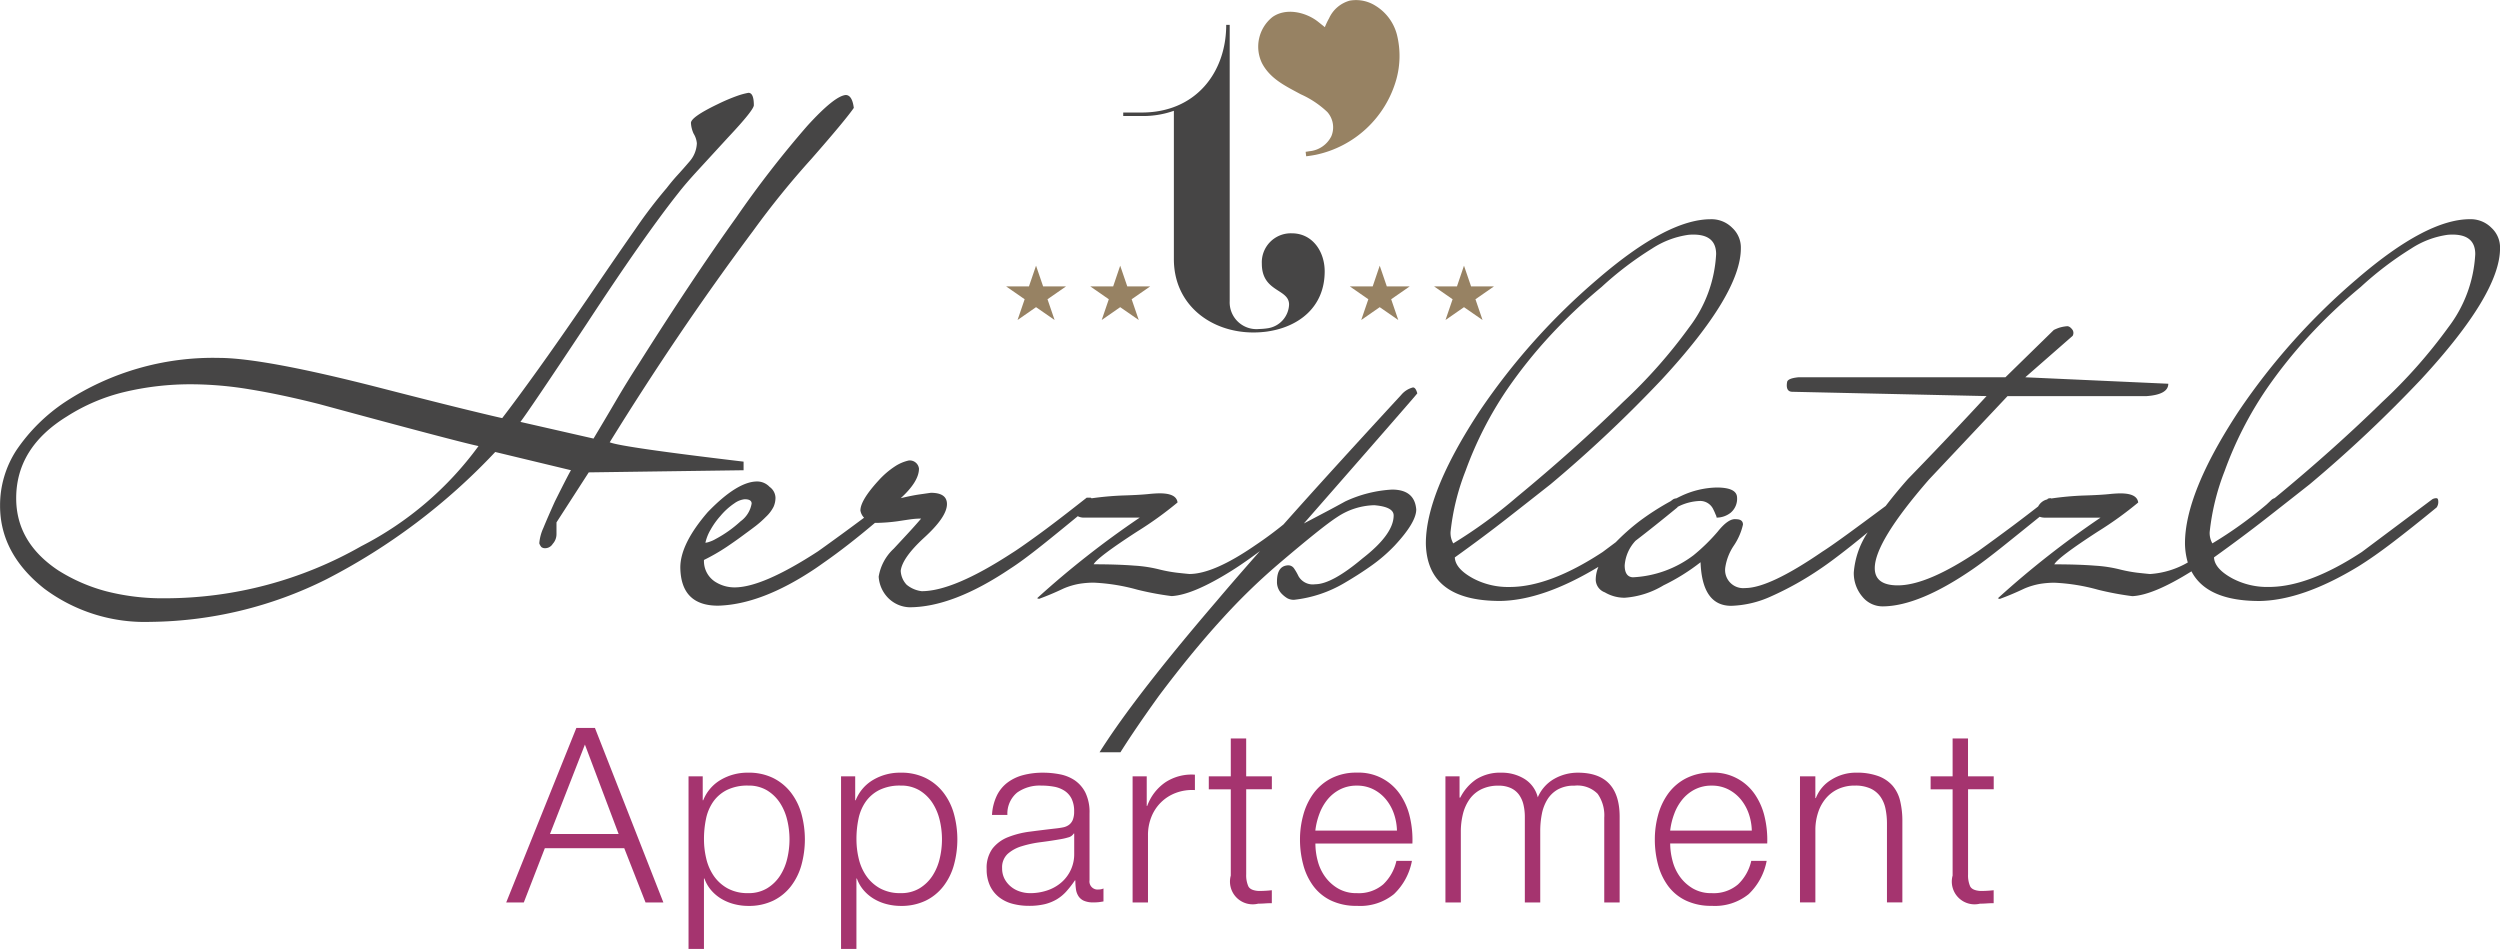 <svg xmlns="http://www.w3.org/2000/svg" width="246.682" height="93.628" viewBox="0 0 246.682 93.628">
  <g id="Gruppe_173" data-name="Gruppe 173" transform="translate(0 0)">
    <g id="Gruppe_168" data-name="Gruppe 168" transform="translate(0 9.161)">
      <path id="Pfad_96" data-name="Pfad 96" d="M221.5,189.217q-.8,1.169-4.191,5.04a84.346,84.346,0,0,0-5.676,7q-3.874,5.2-7.374,10.371t-6.844,10.584q1.114.476,13.209,1.909v.849l-15.278.211-3.183,4.934v1.167a1.414,1.414,0,0,1-.372.955.881.881,0,0,1-.689.425.61.61,0,0,1-.424-.107,1.111,1.111,0,0,1-.212-.371,4.451,4.451,0,0,1,.4-1.512q.4-.982,1.141-2.626,1.485-2.97,1.591-3.077l-7.479-1.8a61.3,61.3,0,0,1-16.685,12.573,39.679,39.679,0,0,1-17.373,4.19,16.55,16.55,0,0,1-10.451-3.288q-4.351-3.449-4.351-8.17a9.959,9.959,0,0,1,1.619-5.491,17.512,17.512,0,0,1,4.8-4.748,26.612,26.612,0,0,1,15.173-4.35q4.4,0,15.967,2.971,5.783,1.486,8.728,2.2t3.262.769q1.431-1.857,3.581-4.855t5.014-7.189q2.705-3.979,4.562-6.631a47.616,47.616,0,0,1,3.077-4.031q.529-.689,1.088-1.3t1.193-1.353a2.9,2.9,0,0,0,.691-1.75,2.155,2.155,0,0,0-.318-.956,2.862,2.862,0,0,1-.265-1.06q0-.583,2.652-1.857a18.108,18.108,0,0,1,1.936-.822,6.949,6.949,0,0,1,1.087-.292q.529,0,.531,1.22,0,.478-2.546,3.184-1.751,1.909-2.971,3.236T204.2,197.6q-1.645,2.068-3.9,5.279t-5.173,7.666q-2.917,4.4-4.535,6.79t-1.989,2.865l7.215,1.645q1.113-1.857,2.2-3.714t2.256-3.661q5.357-8.488,9.654-14.483a101.712,101.712,0,0,1,6.977-8.992q2.679-2.944,3.793-3.05Q221.338,187.944,221.5,189.217Zm-37.029,33.368q-2.016-.423-15.7-4.137-3.767-.955-6.87-1.459a35.585,35.585,0,0,0-5.649-.5,28.108,28.108,0,0,0-6.764.77,18.58,18.58,0,0,0-5.651,2.414q-4.987,3.078-4.986,8.063,0,4.35,4.138,7.109a17.017,17.017,0,0,0,4.747,2.069,22.273,22.273,0,0,0,5.757.69,39.112,39.112,0,0,0,19.416-5.145A32.877,32.877,0,0,0,184.469,222.585Z" transform="translate(-137.253 -187.731)" fill="#464545"/>
      <path id="Pfad_97" data-name="Pfad 97" d="M419.931,231.476a.759.759,0,0,0-.424.106l-6.95,5.2q-5.252,3.45-9.177,3.449a7.355,7.355,0,0,1-3.608-.849q-1.75-.955-1.8-2.069,2.811-2.016,5.119-3.82t4.324-3.394a129.977,129.977,0,0,0,10.981-10.345q7.8-8.436,7.8-12.945a2.644,2.644,0,0,0-.849-2.016,2.878,2.878,0,0,0-2.122-.849q-4.3,0-11.141,5.888a64.677,64.677,0,0,0-11.671,13.05q-5.305,8.064-5.305,13.051a6.913,6.913,0,0,0,.278,1.883,8.541,8.541,0,0,1-3.726,1.14c-.39-.034-.814-.079-1.273-.132a14.327,14.327,0,0,1-1.592-.292,13.294,13.294,0,0,0-2.545-.4Q384.6,238,382.213,238q.372-.689,4.3-3.236a35.792,35.792,0,0,0,3.979-2.865q-.107-.9-1.75-.9c-.248,0-.567.018-.955.053q-.955.107-2.705.159a28.925,28.925,0,0,0-3.161.291.125.125,0,0,0-.075-.026c-.178,0-.283.036-.318.106l-.014.011c-.051.014-.1.028-.145.042a1.393,1.393,0,0,0-.748.653c-.851.661-1.693,1.307-2.514,1.92q-1.673,1.247-3.369,2.467-5.04,3.395-7.958,3.4-2.281,0-2.281-1.7,0-2.6,5.358-8.753L377.6,221.4h13.741q2.12-.159,2.121-1.22l-14.111-.638,4.668-4.084a.57.57,0,0,0,0-.584c-.177-.247-.354-.371-.53-.371a3.586,3.586,0,0,0-.823.159,4.984,4.984,0,0,0-.5.212l-4.775,4.668H356.961q-1.06.107-1.114.478-.158.955.531.954l19.151.424q-1.963,2.122-3.873,4.137t-3.873,4.032c-.837.944-1.566,1.831-2.206,2.671-1.533,1.14-2.806,2.08-3.788,2.794q-1.752,1.272-2.441,1.7-5.252,3.608-7.639,3.607a1.787,1.787,0,0,1-1.963-2.016,5.236,5.236,0,0,1,.848-2.175,6.113,6.113,0,0,0,.9-2.069q0-.531-.689-.531-.744-.1-1.8,1.22a18.5,18.5,0,0,1-2.388,2.334,10.754,10.754,0,0,1-5.995,2.176q-.795-.052-.8-1.167a3.959,3.959,0,0,1,1.075-2.441q1.846-1.415,4.125-3.288c.011-.015.015-.037.025-.053a5.146,5.146,0,0,1,2.255-.584,1.433,1.433,0,0,1,1.273.849c.071.142.124.257.159.345s.071.168.106.239a.877.877,0,0,1,.053.212,2.253,2.253,0,0,0,1.38-.478,1.8,1.8,0,0,0,.636-1.538q-.053-.955-2.016-.955a8.623,8.623,0,0,0-3.528.85c-.148.067-.3.15-.456.224a.7.7,0,0,0-.311.094l-.252.188a25.84,25.84,0,0,0-3.091,1.987,21.312,21.312,0,0,0-2.309,2.052l-1.3.971q-5.253,3.45-9.178,3.449a7.354,7.354,0,0,1-3.607-.849q-1.75-.955-1.8-2.069,2.812-2.016,5.119-3.82t4.324-3.394a129.983,129.983,0,0,0,10.981-10.345q7.8-8.436,7.8-12.945a2.647,2.647,0,0,0-.849-2.016,2.879,2.879,0,0,0-2.122-.849q-4.3,0-11.14,5.888a64.679,64.679,0,0,0-11.671,13.05q-5.3,8.064-5.3,13.051.107,5.678,7.32,5.676,4.224-.053,9.707-3.364a3.319,3.319,0,0,0-.265,1.243,1.359,1.359,0,0,0,.9,1.273,3.814,3.814,0,0,0,1.963.531,8.561,8.561,0,0,0,3.82-1.22,20.223,20.223,0,0,0,3.66-2.282q.158,4.3,3.023,4.3a10.17,10.17,0,0,0,3.927-.928,30.956,30.956,0,0,0,4.881-2.732q1.112-.743,3.023-2.255c.5-.4,1.058-.851,1.643-1.333a8.3,8.3,0,0,0-1.377,3.96,3.589,3.589,0,0,0,.848,2.387,2.567,2.567,0,0,0,2.069.955q3.553-.054,8.806-3.661,1.167-.8,3.051-2.308c1-.8,2.2-1.766,3.568-2.873a1.465,1.465,0,0,0,.543.088h5.464a90.18,90.18,0,0,0-10.133,7.958l.159.053h.053q1.167-.426,2.387-1.007a7.02,7.02,0,0,1,1.619-.478,9.247,9.247,0,0,1,1.352-.106,19.122,19.122,0,0,1,4.3.689,29.507,29.507,0,0,0,3.4.638q2.076-.1,5.834-2.449,1.518,2.921,6.686,2.926,4.244-.053,9.761-3.4,1.539-.955,3.448-2.414t4.3-3.421a.953.953,0,0,0,.159-.584Q420.091,231.476,419.931,231.476Zm-97.293,3.343a23.138,23.138,0,0,1,1.484-6.048,36.323,36.323,0,0,1,4.086-8.011,47.694,47.694,0,0,1,4.164-5.225,53.181,53.181,0,0,1,5.172-4.906,33.189,33.189,0,0,1,4.988-3.794,8.767,8.767,0,0,1,3.607-1.353q2.706-.21,2.706,1.911a13,13,0,0,1-2.652,7.214,50.727,50.727,0,0,1-6.526,7.374q-4.774,4.668-10.5,9.39a47.771,47.771,0,0,1-6.26,4.563A2.082,2.082,0,0,1,322.639,234.819Zm76.391-6.048a36.287,36.287,0,0,1,4.085-8.011,47.686,47.686,0,0,1,4.164-5.225,53.1,53.1,0,0,1,5.172-4.906,33.148,33.148,0,0,1,4.987-3.794,8.767,8.767,0,0,1,3.607-1.353q2.706-.21,2.706,1.911a13,13,0,0,1-2.652,7.214,50.683,50.683,0,0,1-6.526,7.374q-4.773,4.668-10.5,9.39c-.044.036-.083.066-.127.1a.826.826,0,0,0-.3.164c-.151.151-.311.295-.466.443a40.611,40.611,0,0,1-5.369,3.854,2.076,2.076,0,0,1-.265-1.114A23.144,23.144,0,0,1,399.03,228.771Z" transform="translate(-179.51 -191.476)" fill="#464545"/>
      <path id="Pfad_98" data-name="Pfad 98" d="M263.757,238.237a1.24,1.24,0,0,0,.654.136h5.465a90.184,90.184,0,0,0-10.133,7.958l.159.053h.052q1.168-.426,2.388-1.007a7.025,7.025,0,0,1,1.618-.478,9.25,9.25,0,0,1,1.353-.106,19.127,19.127,0,0,1,4.3.689,29.48,29.48,0,0,0,3.4.638q2.121-.107,5.995-2.547c.911-.575,1.817-1.218,2.721-1.892-1.774,2.014-3.2,3.658-4.26,4.916q-4.828,5.623-8.064,9.92-2.066,2.745-3.5,5.012h2.062c.949-1.508,2.195-3.342,3.777-5.542q3.183-4.245,6.1-7.454a61.238,61.238,0,0,1,5.676-5.544q2.177-1.856,3.634-3.024t2.2-1.644a6.853,6.853,0,0,1,3.661-1.168q1.909.16,1.909,1.009,0,1.857-3.077,4.243-3.025,2.546-4.669,2.547a1.624,1.624,0,0,1-1.645-.8,5.375,5.375,0,0,0-.424-.743.693.693,0,0,0-.689-.318q-1.007.107-1.008,1.591a1.651,1.651,0,0,0,.478,1.22,2.815,2.815,0,0,0,.531.424,1.319,1.319,0,0,0,.689.159,12.421,12.421,0,0,0,4.934-1.645q1.538-.9,2.758-1.776a15.631,15.631,0,0,0,2.229-1.936q2.121-2.281,2.123-3.554-.16-1.962-2.388-1.963a12.474,12.474,0,0,0-4.616,1.167q-1.062.585-2.069,1.114l-2.016,1.061q11.193-12.785,11.193-12.838c-.105-.388-.248-.584-.425-.584a2.244,2.244,0,0,0-1.167.743q-6.95,7.534-11.432,12.573l-.182.205q-1.346,1.094-2.815,2.076-4.086,2.812-6.472,2.811c-.39-.034-.814-.079-1.273-.132a14.3,14.3,0,0,1-1.592-.292,13.307,13.307,0,0,0-2.546-.4q-1.646-.132-4.032-.133.37-.689,4.3-3.236a35.8,35.8,0,0,0,3.979-2.865q-.107-.9-1.751-.9c-.248,0-.566.018-.955.053q-.954.107-2.7.159a30.2,30.2,0,0,0-3.078.278.192.192,0,0,0-.158-.065h-.318l-.536.42c-.013.009-.025.02-.037.029-1.743,1.37-3.182,2.469-4.281,3.264q-1.83,1.327-2.519,1.75-5.783,3.769-8.912,3.767a2.871,2.871,0,0,1-1.486-.637,2.134,2.134,0,0,1-.584-1.379q.159-1.274,2.281-3.236,2.281-2.069,2.282-3.342,0-1.114-1.592-1.114l-1.114.159q-.743.107-1.856.371,1.8-1.644,1.8-2.918a.915.915,0,0,0-1.008-.8,4.071,4.071,0,0,0-1.326.557,8.3,8.3,0,0,0-1.645,1.407q-1.8,1.963-1.8,2.971a1.331,1.331,0,0,0,.361.711c-.877.654-1.64,1.217-2.27,1.676q-1.751,1.274-2.282,1.645-5.464,3.554-8.222,3.554a3.541,3.541,0,0,1-1.963-.584,2.43,2.43,0,0,1-1.06-2.122,19.816,19.816,0,0,0,2.255-1.3q.982-.662,1.83-1.3.585-.425,1.034-.769a10.059,10.059,0,0,0,.982-.875,3.588,3.588,0,0,0,.769-1.009,2.219,2.219,0,0,0,.186-.9,1.369,1.369,0,0,0-.584-1.061,1.684,1.684,0,0,0-1.22-.531q-1.962,0-4.88,3.025-2.706,3.131-2.706,5.464.054,3.766,3.714,3.767,4.3-.107,9.6-3.661c.247-.165.534-.368.841-.587,1.533-1.067,3.212-2.368,5.048-3.922h.211a17.362,17.362,0,0,0,2.016-.159q.689-.106,1.247-.186a7.688,7.688,0,0,1,1.087-.08q-.69.8-1.352,1.513l-1.353,1.458a4.819,4.819,0,0,0-1.486,2.759,3.284,3.284,0,0,0,.955,2.122,3.1,3.1,0,0,0,2.069.9q4.3,0,9.973-3.82,1.165-.743,3.13-2.308C261.238,240.3,262.419,239.336,263.757,238.237Zm-36.214,1.3a7.542,7.542,0,0,1,.954-1.327,6.567,6.567,0,0,1,1.38-1.247,2.118,2.118,0,0,1,1.007-.4q.691,0,.691.424a2.711,2.711,0,0,1-1.088,1.751,11.864,11.864,0,0,1-2.466,1.75,2.954,2.954,0,0,1-.584.265,1.685,1.685,0,0,1-.424.105A4.34,4.34,0,0,1,227.543,239.54Z" transform="translate(-157.409 -196.463)" fill="#464545"/>
    </g>
    <g id="Gruppe_170" data-name="Gruppe 170" transform="translate(49.951 71.829)">
      <g id="Gruppe_169" data-name="Gruppe 169">
        <path id="Pfad_99" data-name="Pfad 99" d="M210.961,269.221l6.752,17.217h-1.76l-2.1-5.353h-7.836l-2.075,5.353h-1.736l6.921-17.217Zm2.339,10.466-3.328-8.826-3.447,8.826Z" transform="translate(-202.208 -269.221)" fill="#a5346f"/>
        <path id="Pfad_100" data-name="Pfad 100" d="M227,275.321v2.363h.048a4.063,4.063,0,0,1,1.724-2.013,5.2,5.2,0,0,1,2.713-.711,5.415,5.415,0,0,1,2.47.53,5.07,5.07,0,0,1,1.749,1.435,6.114,6.114,0,0,1,1.037,2.1,9.554,9.554,0,0,1,0,5.04,6.1,6.1,0,0,1-1.037,2.1,4.942,4.942,0,0,1-1.749,1.423,5.516,5.516,0,0,1-2.47.519,5.59,5.59,0,0,1-1.35-.169,4.775,4.775,0,0,1-1.254-.507,4.119,4.119,0,0,1-1.024-.844,3.566,3.566,0,0,1-.688-1.182h-.048v6.945H225.6V275.321Zm8.332,4.3a5.331,5.331,0,0,0-.724-1.7,4.005,4.005,0,0,0-1.266-1.217,3.51,3.51,0,0,0-1.856-.47,4.551,4.551,0,0,0-2.1.434,3.655,3.655,0,0,0-1.35,1.157,4.569,4.569,0,0,0-.712,1.689,9.745,9.745,0,0,0-.2,2.025,8.2,8.2,0,0,0,.228,1.917,5.008,5.008,0,0,0,.747,1.7,4.021,4.021,0,0,0,1.35,1.218,4.087,4.087,0,0,0,2.039.471,3.5,3.5,0,0,0,1.856-.471,4,4,0,0,0,1.266-1.218,5.305,5.305,0,0,0,.724-1.7,8.161,8.161,0,0,0,0-3.834Z" transform="translate(-207.611 -270.547)" fill="#a5346f"/>
        <path id="Pfad_101" data-name="Pfad 101" d="M246.565,275.321v2.363h.048a4.061,4.061,0,0,1,1.725-2.013,5.2,5.2,0,0,1,2.712-.711,5.419,5.419,0,0,1,2.471.53,5.067,5.067,0,0,1,1.748,1.435,6.1,6.1,0,0,1,1.038,2.1,9.574,9.574,0,0,1,0,5.04,6.087,6.087,0,0,1-1.038,2.1,4.94,4.94,0,0,1-1.748,1.423,5.52,5.52,0,0,1-2.471.519,5.591,5.591,0,0,1-1.35-.169,4.775,4.775,0,0,1-1.254-.507,4.133,4.133,0,0,1-1.024-.844,3.563,3.563,0,0,1-.688-1.182h-.048v6.945h-1.518V275.321Zm8.332,4.3a5.332,5.332,0,0,0-.724-1.7,4,4,0,0,0-1.266-1.217,3.51,3.51,0,0,0-1.856-.47,4.553,4.553,0,0,0-2.1.434,3.647,3.647,0,0,0-1.35,1.157,4.544,4.544,0,0,0-.712,1.689,9.694,9.694,0,0,0-.2,2.025,8.239,8.239,0,0,0,.228,1.917,4.994,4.994,0,0,0,.748,1.7,4.021,4.021,0,0,0,1.35,1.218,4.082,4.082,0,0,0,2.038.471,3.5,3.5,0,0,0,1.856-.471,3.991,3.991,0,0,0,1.266-1.218,5.306,5.306,0,0,0,.724-1.7,8.162,8.162,0,0,0,0-3.834Z" transform="translate(-212.131 -270.547)" fill="#a5346f"/>
        <path id="Pfad_102" data-name="Pfad 102" d="M264.842,277.25a3.564,3.564,0,0,1,1.048-1.3,4.43,4.43,0,0,1,1.556-.748,7.555,7.555,0,0,1,1.976-.241,8.711,8.711,0,0,1,1.64.157,3.959,3.959,0,0,1,1.47.59,3.241,3.241,0,0,1,1.062,1.218,4.41,4.41,0,0,1,.408,2.038v6.607a.8.8,0,0,0,.892.916,1.176,1.176,0,0,0,.484-.1v1.278c-.177.032-.335.056-.47.072a4.815,4.815,0,0,1-.52.024,2.282,2.282,0,0,1-.928-.157,1.248,1.248,0,0,1-.542-.446,1.676,1.676,0,0,1-.254-.687,6.016,6.016,0,0,1-.06-.88h-.048a10.087,10.087,0,0,1-.832,1.073,4.127,4.127,0,0,1-.94.784,4.376,4.376,0,0,1-1.18.482,6.53,6.53,0,0,1-1.58.169,6.252,6.252,0,0,1-1.628-.205,3.661,3.661,0,0,1-1.327-.651,3.128,3.128,0,0,1-.892-1.133,3.789,3.789,0,0,1-.326-1.628,3.217,3.217,0,0,1,.58-2.038,3.639,3.639,0,0,1,1.53-1.121,8.789,8.789,0,0,1,2.146-.543q1.194-.157,2.425-.3c.321-.032.6-.072.844-.121a1.461,1.461,0,0,0,.6-.253,1.168,1.168,0,0,0,.375-.494,2.163,2.163,0,0,0,.132-.821,2.763,2.763,0,0,0-.254-1.265,2,2,0,0,0-.7-.784,2.827,2.827,0,0,0-1.036-.4,7.11,7.11,0,0,0-1.267-.108,3.838,3.838,0,0,0-2.364.687,2.69,2.69,0,0,0-.964,2.207h-1.519A5.046,5.046,0,0,1,264.842,277.25Zm7.6,3.714a.864.864,0,0,1-.554.386,5.621,5.621,0,0,1-.724.169q-.964.17-1.989.3a10.984,10.984,0,0,0-1.87.4,3.671,3.671,0,0,0-1.386.76,1.809,1.809,0,0,0-.542,1.411,2.218,2.218,0,0,0,.228,1.024,2.492,2.492,0,0,0,.615.771,2.652,2.652,0,0,0,.892.494,3.248,3.248,0,0,0,1.037.169,5.219,5.219,0,0,0,1.664-.265,4.08,4.08,0,0,0,1.387-.772,3.672,3.672,0,0,0,1.29-2.869v-1.978Z" transform="translate(-216.446 -270.547)" fill="#a5346f"/>
        <path id="Pfad_103" data-name="Pfad 103" d="M283.971,275.378V278.3h.048a4.782,4.782,0,0,1,1.8-2.339,4.707,4.707,0,0,1,2.906-.747v1.519a4.568,4.568,0,0,0-1.88.278,4.152,4.152,0,0,0-2.412,2.363,4.791,4.791,0,0,0-.338,1.82v6.631h-1.518V275.378Z" transform="translate(-220.771 -270.603)" fill="#a5346f"/>
        <path id="Pfad_104" data-name="Pfad 104" d="M298.577,274.307v1.278h-2.532v8.392a2.733,2.733,0,0,0,.205,1.17q.205.422,1.024.471a11.933,11.933,0,0,0,1.3-.072v1.277c-.225,0-.451.008-.674.024s-.451.025-.676.025a2.244,2.244,0,0,1-2.7-2.773v-8.512h-2.17v-1.278h2.17V270.57h1.519v3.737Z" transform="translate(-223.03 -269.533)" fill="#a5346f"/>
        <path id="Pfad_105" data-name="Pfad 105" d="M305.8,283.652a4.659,4.659,0,0,0,.736,1.58,4.173,4.173,0,0,0,1.278,1.157,3.564,3.564,0,0,0,1.856.458,3.7,3.7,0,0,0,2.6-.868,4.577,4.577,0,0,0,1.3-2.316H315.1a6.062,6.062,0,0,1-1.773,3.28,5.282,5.282,0,0,1-3.653,1.158,5.8,5.8,0,0,1-2.545-.519,4.7,4.7,0,0,1-1.748-1.423,6.161,6.161,0,0,1-1-2.1,9.513,9.513,0,0,1-.326-2.52,9.008,9.008,0,0,1,.326-2.411,6.455,6.455,0,0,1,1-2.111,5.047,5.047,0,0,1,1.748-1.494,5.382,5.382,0,0,1,2.545-.567,4.921,4.921,0,0,1,4.28,2.182,6.555,6.555,0,0,1,.953,2.242,9.828,9.828,0,0,1,.24,2.569h-9.572A6.714,6.714,0,0,0,305.8,283.652Zm7.523-4.642a4.548,4.548,0,0,0-.784-1.41,3.861,3.861,0,0,0-1.228-.988,3.53,3.53,0,0,0-1.64-.374,3.573,3.573,0,0,0-1.664.374,3.9,3.9,0,0,0-1.23.988,4.987,4.987,0,0,0-.808,1.423,6.936,6.936,0,0,0-.4,1.652h8.054A5.53,5.53,0,0,0,313.323,279.01Z" transform="translate(-225.732 -270.547)" fill="#a5346f"/>
        <path id="Pfad_106" data-name="Pfad 106" d="M324.108,275.321v2.1h.072a4.767,4.767,0,0,1,1.578-1.809,4.421,4.421,0,0,1,2.5-.651,4.235,4.235,0,0,1,2.231.6,2.954,2.954,0,0,1,1.338,1.833,3.809,3.809,0,0,1,1.64-1.833,4.689,4.689,0,0,1,2.315-.6q4.123,0,4.123,4.365v8.439h-1.519V279.4a3.677,3.677,0,0,0-.65-2.351,2.8,2.8,0,0,0-2.292-.807,3.254,3.254,0,0,0-1.639.374,2.883,2.883,0,0,0-1.037,1,4.273,4.273,0,0,0-.542,1.435,8.705,8.705,0,0,0-.156,1.676v7.041h-1.52v-8.439a5.228,5.228,0,0,0-.132-1.194,2.774,2.774,0,0,0-.434-.988,2.061,2.061,0,0,0-.808-.664,2.849,2.849,0,0,0-1.23-.241,3.755,3.755,0,0,0-1.675.349,3.086,3.086,0,0,0-1.157.965,4.3,4.3,0,0,0-.664,1.447,7.242,7.242,0,0,0-.216,1.821v6.944h-1.519V275.321Z" transform="translate(-230.041 -270.547)" fill="#a5346f"/>
        <path id="Pfad_107" data-name="Pfad 107" d="M351.331,283.652a4.64,4.64,0,0,0,.734,1.58,4.2,4.2,0,0,0,1.278,1.157,3.571,3.571,0,0,0,1.856.458,3.69,3.69,0,0,0,2.6-.868,4.555,4.555,0,0,0,1.3-2.316h1.52a6.082,6.082,0,0,1-1.773,3.28A5.287,5.287,0,0,1,355.2,288.1a5.789,5.789,0,0,1-2.542-.519,4.669,4.669,0,0,1-1.749-1.423,6.2,6.2,0,0,1-1-2.1,9.578,9.578,0,0,1-.324-2.52,9.069,9.069,0,0,1,.324-2.411,6.5,6.5,0,0,1,1-2.111,5.015,5.015,0,0,1,1.749-1.494,5.37,5.37,0,0,1,2.542-.567,4.923,4.923,0,0,1,4.281,2.182,6.535,6.535,0,0,1,.952,2.242,9.828,9.828,0,0,1,.242,2.569H351.1A6.715,6.715,0,0,0,351.331,283.652Zm7.523-4.642a4.6,4.6,0,0,0-.784-1.41,3.9,3.9,0,0,0-1.23-.988,3.52,3.52,0,0,0-1.64-.374,3.571,3.571,0,0,0-1.663.374,3.867,3.867,0,0,0-1.23.988,4.914,4.914,0,0,0-.808,1.423,6.973,6.973,0,0,0-.4,1.652h8.054A5.527,5.527,0,0,0,358.854,279.01Z" transform="translate(-236.249 -270.547)" fill="#a5346f"/>
        <path id="Pfad_108" data-name="Pfad 108" d="M369.726,275.321v2.146h.05a3.642,3.642,0,0,1,1.542-1.821,4.541,4.541,0,0,1,2.436-.687,6.119,6.119,0,0,1,2.181.338,3.46,3.46,0,0,1,1.412.952,3.553,3.553,0,0,1,.747,1.507,8.449,8.449,0,0,1,.218,2v8.005h-1.52V280a7.208,7.208,0,0,0-.145-1.483,3.147,3.147,0,0,0-.506-1.194,2.462,2.462,0,0,0-.977-.8,3.589,3.589,0,0,0-1.532-.289,3.851,3.851,0,0,0-1.626.325,3.519,3.519,0,0,0-1.206.892,4.1,4.1,0,0,0-.772,1.35,5.515,5.515,0,0,0-.3,1.7v7.258h-1.518V275.321Z" transform="translate(-240.551 -270.547)" fill="#a5346f"/>
        <path id="Pfad_109" data-name="Pfad 109" d="M391.2,274.307v1.278h-2.532v8.392a2.737,2.737,0,0,0,.2,1.17q.205.422,1.026.471a11.931,11.931,0,0,0,1.3-.072v1.277c-.225,0-.451.008-.676.024s-.451.025-.674.025a2.244,2.244,0,0,1-2.7-2.773v-8.512h-2.17v-1.278h2.17V270.57h1.519v3.737Z" transform="translate(-244.425 -269.533)" fill="#a5346f"/>
      </g>
    </g>
    <g id="Gruppe_172" data-name="Gruppe 172" transform="translate(99.273 0)">
      <path id="Pfad_110" data-name="Pfad 110" d="M313.4,209.906l.7,2.048h2.254l-1.824,1.265.7,2.048L313.4,214l-1.824,1.266.7-2.048-1.824-1.265h2.254Z" transform="translate(-276.532 -183.691)" fill="#978263"/>
      <path id="Pfad_111" data-name="Pfad 111" d="M324.212,209.906l.7,2.048h2.255l-1.824,1.265.7,2.048L324.212,214l-1.824,1.266.7-2.048-1.824-1.265h2.254Z" transform="translate(-279.029 -183.691)" fill="#978263"/>
      <path id="Pfad_112" data-name="Pfad 112" d="M269.3,209.906l.7,2.048h2.255l-1.824,1.265.7,2.048L269.3,214l-1.824,1.266.7-2.048-1.824-1.265H268.6Z" transform="translate(-266.344 -183.691)" fill="#978263"/>
      <path id="Pfad_113" data-name="Pfad 113" d="M280.1,209.906l.7,2.048h2.255l-1.824,1.265.7,2.048L280.1,214l-1.824,1.266.7-2.048-1.824-1.265h2.254Z" transform="translate(-268.84 -183.691)" fill="#978263"/>
      <g id="Gruppe_171" data-name="Gruppe 171" transform="translate(11.559)">
        <path id="Pfad_114" data-name="Pfad 114" d="M295.639,209.262a10.169,10.169,0,0,1-1.412.1c-4.2,0-7.855-2.722-7.855-7.235V187.488a9.077,9.077,0,0,1-3.136.516h-1.861v-.345H283.2c5.339,0,8.337-3.962,8.337-8.647h.344v27.252a2.642,2.642,0,0,0,2.895,2.756,6.649,6.649,0,0,0,.827-.069,2.469,2.469,0,0,0,2.137-2.343c0-1.583-2.688-1.205-2.688-4.03a2.862,2.862,0,0,1,2.963-3c2.032,0,3.238,1.791,3.238,3.755,0,3.548-2.584,5.478-5.616,5.926" transform="translate(-281.375 -176.556)" fill="#464545"/>
        <path id="Pfad_115" data-name="Pfad 115" d="M312.389,179.264a4.744,4.744,0,0,0-2.135-2.887,3.586,3.586,0,0,0-2.509-.5,3.156,3.156,0,0,0-2.057,1.746,6.77,6.77,0,0,0-.417.876c-.245-.2-.4-.319-.557-.448-.027-.022-.056-.043-.083-.065-1.184-.954-3.171-1.447-4.53-.487a3.741,3.741,0,0,0-1.02,4.576c.819,1.541,2.317,2.236,3.82,3.05a9.289,9.289,0,0,1,2.614,1.746,2.278,2.278,0,0,1,.4,2.382,2.688,2.688,0,0,1-2.192,1.489c-.112.022-.228.04-.348.057l.053.439.081-.008c.3-.038.591-.085.87-.139a10.513,10.513,0,0,0,7.94-7.421,8.663,8.663,0,0,0,.071-4.4" transform="translate(-285.376 -175.818)" fill="#978263"/>
      </g>
    </g>
  </g>
</svg>
